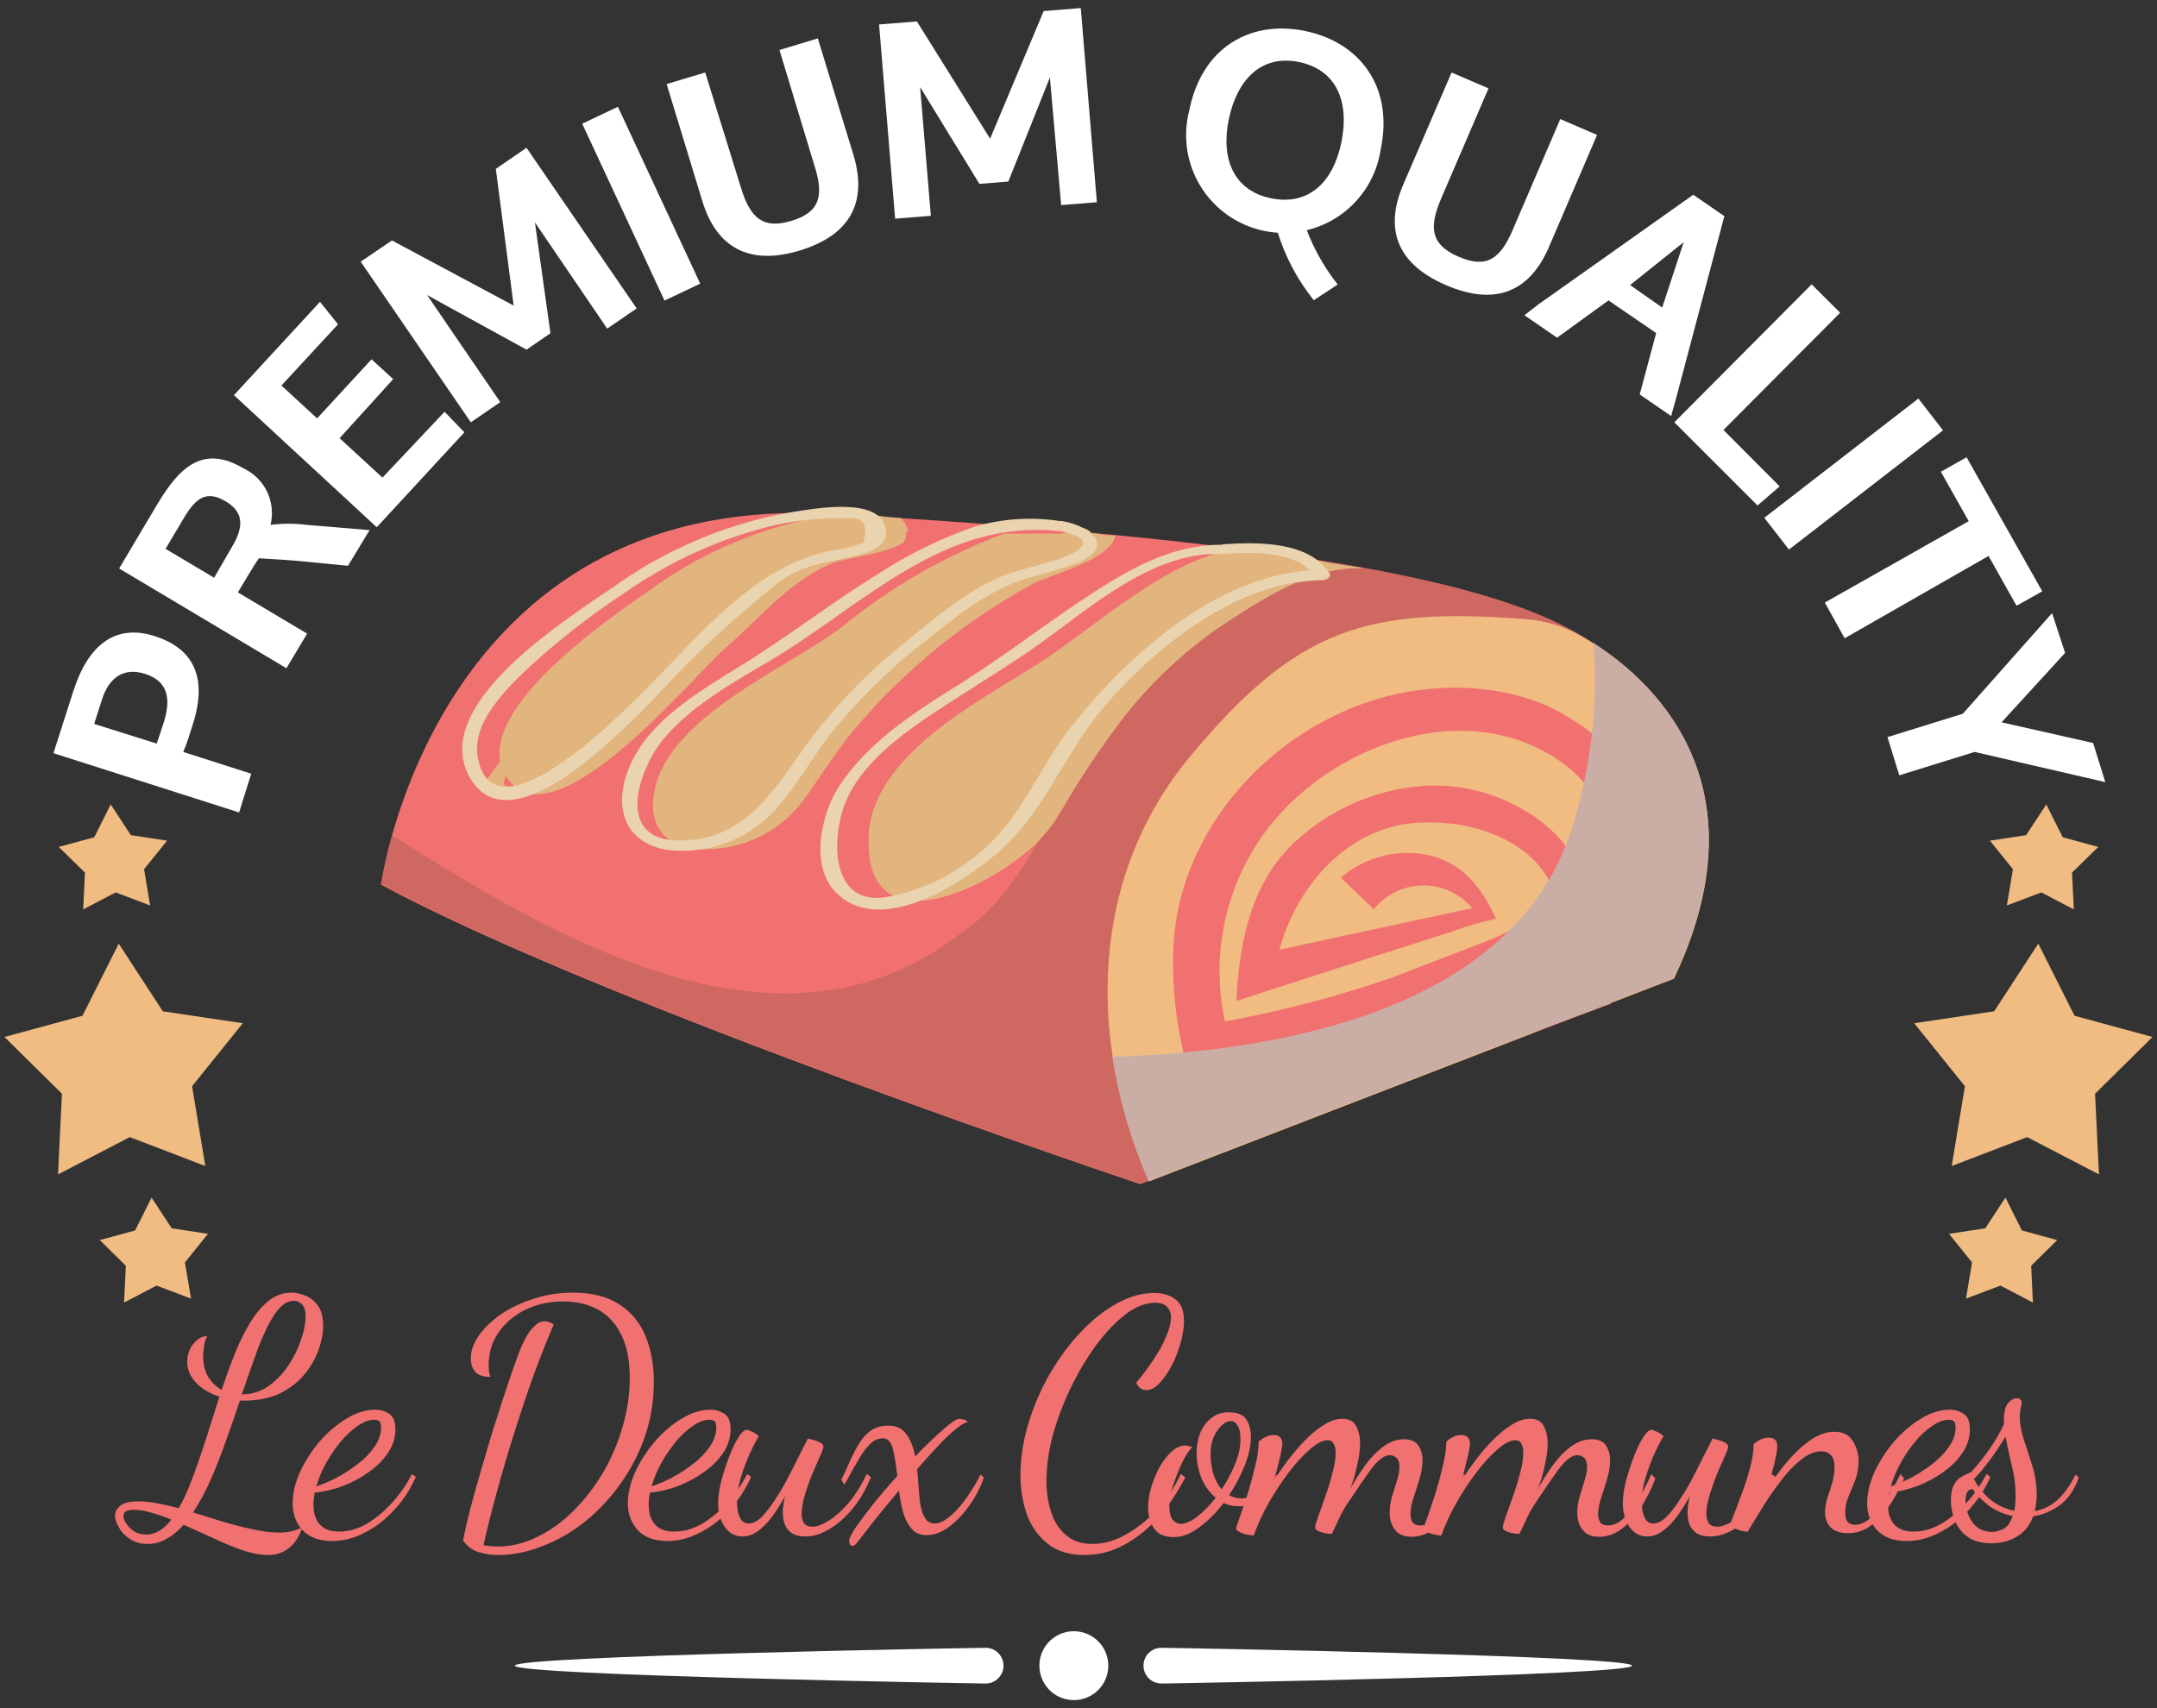 <svg width="101" height="80" viewBox="0 0 101 80" fill="none" xmlns="http://www.w3.org/2000/svg">
<rect x="0" y="0" width="101" height="80" fill="#333333" stroke="none"/>
<path d="M11.196 38.05L2.503 35.275L3.431 32.375C4.1 30.277 5.345 29.182 7.242 29.792C8.805 30.285 9.834 31.463 9.014 33.971C8.897 34.347 8.755 34.807 8.58 35.217L11.764 36.236L11.196 38.05ZM6.774 31.555C5.821 31.255 5.103 31.698 4.768 32.784L4.409 33.904L7.334 34.824C7.393 34.682 7.552 34.188 7.66 33.854C8.162 32.316 7.51 31.79 6.774 31.555Z" fill="white"/>
<path d="M12.667 24.584C13.236 24.509 13.812 24.509 14.381 24.584L17.306 24.827L16.295 26.498L13.888 26.264C13.344 26.214 12.124 26.147 12.124 26.147C11.957 26.365 11.138 27.744 11.138 27.744L14.381 29.675L13.411 31.296L5.579 26.624L7.376 23.598C8.471 21.767 9.566 20.865 11.388 21.926C11.876 22.153 12.271 22.541 12.504 23.026C12.737 23.511 12.795 24.062 12.667 24.584ZM8.63 24.225L7.752 25.704L10.026 27.058L10.862 25.612C11.464 24.609 11.38 23.941 10.527 23.456C9.675 22.971 9.182 23.305 8.63 24.225Z" fill="white"/>
<path d="M15.827 15.189L13.177 18.056L14.849 19.594L17.398 16.827L18.41 17.755L15.902 20.522L17.908 22.369L20.817 19.285L21.745 20.246L17.641 24.693L10.954 18.507L14.983 14.136L15.827 15.189Z" fill="white"/>
<path d="M25.047 10.416L25.774 15.607L24.654 16.376L19.998 13.818L23.425 18.834L22.046 19.778L16.889 12.255L18.351 11.261L24.052 14.312L23.216 7.909L24.654 6.922L29.811 14.445L28.432 15.39L25.047 10.416Z" fill="white"/>
<path d="M32.787 13.284L31.115 14.078L27.262 5.794L28.933 5L32.787 13.284Z" fill="white"/>
<path d="M38.128 7.733L36.498 2.342L38.295 1.798L39.967 7.273C40.619 9.455 39.833 11.001 37.459 11.729C35.085 12.456 33.547 11.595 32.887 9.421L31.215 3.938L33.021 3.395L34.693 8.786C35.136 10.241 35.746 10.742 37.066 10.341C38.387 9.94 38.596 9.179 38.128 7.733Z" fill="white"/>
<path d="M49.161 3.629L47.214 8.502L45.86 8.611L43.084 4.08L43.586 10.107L41.914 10.241L41.162 1.146L42.934 1.004L46.361 6.496L48.869 0.519L50.607 0.377L51.36 9.471L49.688 9.605L49.161 3.629Z" fill="white"/>
<path d="M61.089 1.447C63.664 1.965 65.269 4.063 64.65 6.997C64.559 7.612 64.344 8.202 64.018 8.731C63.692 9.26 63.261 9.717 62.753 10.075C62.244 10.432 61.669 10.682 61.06 10.81C60.452 10.938 59.824 10.941 59.215 10.818C58.605 10.695 58.028 10.45 57.516 10.097C57.005 9.744 56.57 9.29 56.24 8.764C55.909 8.237 55.689 7.649 55.593 7.035C55.497 6.421 55.527 5.794 55.681 5.192C56.266 2.225 58.532 0.929 61.089 1.447ZM60.813 2.902C59.05 2.55 57.921 3.737 57.537 5.593C57.152 7.449 57.779 8.937 59.526 9.288C61.273 9.639 62.427 8.544 62.811 6.655C63.196 4.766 62.585 3.261 60.813 2.902ZM62.636 13.325L61.516 14.06C60.735 13.087 60.15 11.971 59.794 10.775L61.014 10.282C61.369 11.385 61.918 12.415 62.636 13.325Z" fill="white"/>
<path d="M70.835 10.759L73.059 5.576L74.781 6.32L72.524 11.578C71.621 13.668 70.016 14.345 67.718 13.358C65.419 12.372 64.809 10.742 65.703 8.652L67.969 3.395L69.699 4.139L67.475 9.313C66.882 10.7 67.024 11.478 68.311 12.029C69.598 12.581 70.242 12.146 70.835 10.759Z" fill="white"/>
<path d="M77.548 15.599L75.316 14.069L72.909 15.816L71.379 14.763L72.014 14.27L79.286 9.121L80.741 10.124L78.467 18.708L78.25 19.485L76.779 18.474L77.548 15.599ZM77.832 14.403L78.835 11.344L76.327 13.35L77.832 14.403Z" fill="white"/>
<path d="M83.332 22.779L82.295 23.673L78.4 19.778L84.828 13.317L86.165 14.646L80.699 20.137L83.332 22.779Z" fill="white"/>
<path d="M83.766 25.738L82.613 24.25L89.826 18.666L90.98 20.154L83.766 25.738Z" fill="white"/>
<path d="M86.374 29.892L85.447 28.22L92.184 24.408L90.88 22.093L92.083 21.416L95.627 27.693L94.424 28.37L93.112 26.038L86.374 29.892Z" fill="white"/>
<path d="M96.697 30.577L93.722 33.829L98.01 34.798L98.578 36.629L92.46 35.216L88.932 36.311L88.38 34.522L91.908 33.427L96.087 28.713L96.697 30.577Z" fill="white"/>
<path d="M95.441 44.194L93.376 47.362L89.632 47.922L92.006 50.873L91.387 54.609L94.923 53.255L98.283 55.002L98.099 51.224L100.791 48.566L97.138 47.571L95.441 44.194Z" fill="#F0BC82"/>
<path d="M95.817 37.675L94.873 39.112L93.176 39.371L94.254 40.709L93.97 42.406L95.583 41.795L97.105 42.59L97.021 40.868L98.25 39.664L96.586 39.213L95.817 37.675Z" fill="#F0BC82"/>
<path d="M93.903 56.088L92.959 57.526L91.262 57.785L92.34 59.123L92.056 60.819L93.669 60.209L95.19 61.003L95.107 59.281L96.327 58.078L94.672 57.626L93.903 56.088Z" fill="#F0BC82"/>
<path d="M5.559 44.194L7.623 47.362L11.368 47.922L8.994 50.873L9.613 54.609L6.077 53.255L2.717 55.002L2.901 51.224L0.209 48.566L3.862 47.571L5.559 44.194Z" fill="#F0BC82"/>
<path d="M5.183 37.675L6.127 39.112L7.824 39.371L6.746 40.709L7.03 42.406L5.417 41.795L3.895 42.59L3.979 40.868L2.75 39.664L4.414 39.213L5.183 37.675Z" fill="#F0BC82"/>
<path d="M7.097 56.088L8.041 57.526L9.738 57.785L8.66 59.123L8.944 60.819L7.331 60.209L5.809 61.003L5.893 59.281L4.673 58.078L6.328 57.626L7.097 56.088Z" fill="#F0BC82"/>
<path d="M51.895 78.009C51.895 78.328 51.801 78.64 51.623 78.906C51.446 79.171 51.194 79.377 50.899 79.5C50.605 79.622 50.28 79.654 49.967 79.591C49.654 79.529 49.367 79.376 49.141 79.15C48.916 78.924 48.762 78.637 48.7 78.324C48.638 78.011 48.669 77.687 48.791 77.392C48.914 77.097 49.12 76.845 49.386 76.668C49.651 76.491 49.963 76.396 50.282 76.396C50.71 76.396 51.12 76.566 51.423 76.868C51.725 77.171 51.895 77.581 51.895 78.009Z" fill="white"/>
<path d="M76.419 78.009C76.419 78.469 54.837 78.845 54.378 78.845C54.156 78.845 53.943 78.757 53.786 78.6C53.63 78.443 53.542 78.231 53.542 78.009C53.542 77.787 53.63 77.575 53.786 77.418C53.943 77.261 54.156 77.173 54.378 77.173C54.862 77.173 76.419 77.549 76.419 78.009Z" fill="white"/>
<path d="M24.111 78.009C24.111 78.469 45.693 78.845 46.153 78.845C46.374 78.845 46.587 78.757 46.744 78.6C46.901 78.443 46.989 78.231 46.989 78.009C46.989 77.787 46.901 77.575 46.744 77.418C46.587 77.261 46.374 77.173 46.153 77.173C45.693 77.173 24.111 77.549 24.111 78.009Z" fill="white"/>
<path d="M17.838 41.429C17.838 41.429 20.343 23.015 38.904 24.07C57.465 25.124 67.29 26.756 72.198 28.844C77.107 30.933 82.896 36.345 78.336 45.807L53.389 55.457C53.389 55.457 28.206 47.036 17.838 41.429Z" fill="#F17170"/>
<g style="mix-blend-mode:multiply" opacity="0.35">
<path d="M72.232 28.844C69.311 27.622 64.664 26.534 57.458 25.641H57.398C50.38 29.146 51.086 39.669 44.773 43.873C36.439 50.119 26.057 44.008 18.362 39.119C18.148 39.867 17.977 40.627 17.851 41.395C28.2 47.003 53.382 55.424 53.382 55.424L78.35 45.774C82.916 36.345 77.128 30.906 72.232 28.844Z" fill="#905745"/>
</g>
<g style="mix-blend-mode:multiply">
<path d="M42.517 24.829C42.501 24.771 42.481 24.715 42.456 24.661C42.441 24.634 42.428 24.608 42.416 24.58C42.379 24.52 42.338 24.462 42.295 24.405L42.241 24.338C42.219 24.313 42.199 24.286 42.181 24.258C41.501 24.229 40.825 24.127 40.166 23.956C36.601 24.288 33.195 25.589 30.315 27.716C28.629 28.891 21.672 33.579 23.781 36.486C25.715 39.172 30.872 33.511 33.182 31.114L33.364 30.926L33.424 30.866L33.572 30.718L33.632 30.657L33.76 30.537L33.82 30.483L33.975 30.342C35.378 29.133 36.661 27.589 38.313 26.689C38.55 26.56 38.794 26.445 39.045 26.346C39.121 26.317 39.2 26.292 39.28 26.272H39.327L39.562 26.212C40.139 26.071 40.905 25.957 41.503 25.762C41.592 25.736 41.679 25.704 41.764 25.668H41.798L42.006 25.567H42.047C42.104 25.535 42.158 25.497 42.208 25.453H42.248C42.29 25.416 42.328 25.376 42.362 25.332V25.292C42.389 25.25 42.41 25.205 42.423 25.158C42.426 25.14 42.426 25.122 42.423 25.104C42.429 25.055 42.429 25.005 42.423 24.956C42.447 24.943 42.468 24.925 42.484 24.903C42.5 24.881 42.511 24.855 42.517 24.829Z" fill="#E2B57E"/>
</g>
<g style="mix-blend-mode:multiply">
<path d="M47.016 24.99C44.248 26.032 41.668 27.52 39.381 29.395C36.795 31.349 31.074 33.646 30.604 37.285C30.322 39.461 32.148 39.972 33.901 39.71C34.164 39.669 34.424 39.611 34.68 39.535C35.931 39.164 37.016 38.372 37.749 37.292C38.192 36.701 38.595 36.043 39.092 35.365C39.354 34.982 39.649 34.593 39.965 34.21C40.281 33.827 40.636 33.438 40.979 33.055C41.321 32.672 41.711 32.296 42.1 31.927C43.974 30.132 46.076 28.592 48.352 27.347C48.474 27.284 48.6 27.228 48.728 27.179L49.259 26.977C49.843 26.749 50.602 26.474 51.159 26.172C51.717 25.869 52.2 25.419 52.22 25.077C51.9 25.079 51.581 25.047 51.267 24.983C49.514 25.003 48.728 24.983 47.016 24.99Z" fill="#E2B57E"/>
</g>
<g style="mix-blend-mode:multiply">
<path d="M58.304 25.641C54.913 25.93 51.24 29.402 48.661 31.054C45.928 32.813 40.67 35.412 40.67 39.347C40.623 42.98 43.591 42.564 46.13 41.201L46.21 41.16C46.385 41.06 46.566 40.959 46.734 40.851L46.808 40.811C46.983 40.704 47.144 40.596 47.305 40.482L47.775 40.133L47.862 40.066L48.285 39.723L48.325 39.683C48.446 39.575 48.567 39.468 48.675 39.361L48.728 39.267C48.836 39.159 48.937 39.045 49.031 38.938L49.084 38.87C49.178 38.763 49.259 38.649 49.333 38.548L49.749 37.877C50.637 36.353 51.621 34.888 52.697 33.491C53.825 32.072 55.134 30.808 56.592 29.731C56.807 29.57 57.029 29.422 57.264 29.267C59.117 28.045 61.407 26.534 63.737 26.615V26.581C61.904 26.38 60.145 25.869 58.304 25.641Z" fill="#E2B57E"/>
</g>
<path d="M37.809 26.507C38.743 26.198 42.47 26.091 41.167 24.285C41.114 24.222 41.043 24.178 40.964 24.156C40.885 24.134 40.801 24.137 40.724 24.164C33.605 26.789 26.89 30.342 22.592 36.829C22.576 36.851 22.565 36.876 22.56 36.903C22.555 36.93 22.557 36.957 22.565 36.983C22.573 37.009 22.587 37.033 22.605 37.053C22.624 37.073 22.647 37.088 22.673 37.097C24.929 38.145 27.535 35.573 29.026 34.217C31.819 31.665 34.337 28.018 37.849 26.474C38.273 26.286 37.755 25.983 37.467 26.111C34.781 27.293 32.658 29.758 30.631 31.846C29.563 32.941 28.468 34.008 27.273 34.995C26.648 35.53 25.973 36.005 25.258 36.412C24.654 36.748 22.955 37.366 23.855 36.07C26.366 32.45 29.939 29.758 33.787 27.696C35.496 26.802 37.254 26.004 39.051 25.305C39.575 25.054 40.124 24.863 40.69 24.734C41.14 25.366 39.656 25.628 39.381 25.688C38.77 25.822 38.152 25.889 37.554 26.084C37.144 26.232 37.453 26.628 37.809 26.507Z" fill="#E2B57E"/>
<path d="M50.555 24.748C42.772 26.93 36.365 32.47 32.423 39.461C32.269 39.736 32.665 39.797 32.847 39.763C34.915 39.36 36.204 38.199 37.4 36.506C39.032 34.079 41.017 31.909 43.289 30.066C45.166 28.521 47.333 27.366 49.662 26.668C50.515 26.4 52.18 25.728 50.938 24.815C50.709 24.654 50.058 24.882 50.353 25.097C51.334 25.815 48.654 26.48 48.339 26.554C47.862 26.674 47.393 26.824 46.935 27.004C45.096 27.947 43.392 29.135 41.872 30.536C40.265 31.879 38.832 33.417 37.608 35.116C36.224 37.057 35.204 38.843 32.645 39.34L33.068 39.636C36.909 32.793 43.141 27.306 50.777 25.171C51.227 25.043 50.911 24.647 50.555 24.748Z" fill="#E2B57E"/>
<path d="M59.278 25.534C51.757 28.321 46.714 34.452 43.41 41.57C43.282 41.845 43.819 41.845 43.947 41.785C45.331 41.13 46.577 40.219 47.62 39.099C48.883 37.689 49.689 35.741 50.83 34.244C53.315 30.886 57.599 27.239 61.964 27.179C62.159 27.179 62.387 27.005 62.233 26.81C61.531 26.061 60.571 25.605 59.547 25.534C59.245 25.48 58.781 25.876 59.231 25.957C60.152 26.023 61.015 26.427 61.655 27.092C61.743 26.971 61.837 26.85 61.924 26.723C58.224 26.776 54.692 29.294 52.173 31.813C50.774 33.255 49.548 34.855 48.52 36.581C47.177 38.756 45.908 40.267 43.557 41.449L44.095 41.664C47.291 34.761 52.194 28.69 59.5 25.977C59.936 25.796 59.634 25.399 59.278 25.534Z" fill="#E2B57E"/>
<path d="M74.173 29.866C73.356 29.373 72.437 29.077 71.487 28.999C63.999 28.422 60.742 29.409 55.76 35.386C51.012 41.08 50.904 48.648 53.805 55.33L78.383 45.835C82.305 37.588 78.471 32.404 74.173 29.866Z" fill="#F0BC82"/>
<path d="M74.488 42.201C74.388 41.705 74.239 41.219 74.045 40.751C73.446 39.571 72.511 38.594 71.359 37.944C69.805 37.016 67.986 36.631 66.188 36.849C64.256 37.082 62.436 37.881 60.957 39.146C58.627 41.073 58.022 44.021 57.895 46.875L63.764 44.981L67.961 43.638C68.641 43.384 69.339 43.182 70.05 43.034C69.418 41.644 68.579 40.496 67.021 40.079C66.284 39.901 65.515 39.901 64.778 40.08C64.041 40.259 63.357 40.611 62.784 41.107L64.328 42.584C64.604 42.24 64.952 41.962 65.348 41.769C65.744 41.577 66.178 41.474 66.619 41.469C67.059 41.464 67.495 41.556 67.896 41.74C68.296 41.923 68.651 42.193 68.935 42.53L59.909 44.478C60.735 41.389 63.314 38.494 66.779 38.521C69.324 38.454 72.46 39.623 72.964 42.463C71.782 43.027 70.607 43.699 69.378 44.169L65.168 45.787C62.621 46.671 60.01 47.355 57.358 47.836C57.035 46.358 57.021 44.83 57.314 43.347C57.608 41.864 58.203 40.456 59.063 39.213C62.045 34.902 68.834 32.357 73.387 35.902C76.49 38.327 77.188 44.713 71.708 48.393L75.422 47.01C76.825 45.277 77.954 42.779 77.712 40.502C77.633 39.134 77.226 37.805 76.525 36.628C75.823 35.451 74.848 34.46 73.683 33.74C71.312 32.155 68.109 31.907 65.382 32.504C60.01 33.693 55.377 38.421 54.96 44.048C54.828 46.243 55.099 48.444 55.759 50.542L60.568 49.199C62.045 48.796 63.468 48.218 64.912 47.694C67.747 46.573 70.498 45.251 73.145 43.739C74.18 43.175 74.562 42.624 74.488 42.201Z" fill="#F17170"/>
<g style="mix-blend-mode:multiply">
<path d="M74.616 30.113C74.843 33.117 74.476 36.136 73.535 38.998C70.889 46.902 60.85 49.239 52.086 49.494C52.399 51.495 52.967 53.447 53.778 55.303L71.681 48.386L75.395 47.003L75.456 46.929L78.356 45.807C82.178 37.87 78.726 32.766 74.616 30.113Z" fill="#CAAEA6"/>
</g>
<path d="M28.67 27.521C26.467 29.052 19.94 33.108 22.062 36.52C24.076 39.73 29.449 33.881 30.751 32.585C32.53 30.64 34.464 28.843 36.533 27.212C37.762 26.326 39.099 26.326 40.482 25.91C41.033 25.748 41.583 25.419 41.476 24.781C41.221 23.176 37.923 23.861 36.923 24.009C33.945 24.555 31.126 25.758 28.67 27.528C28.32 27.77 28.952 27.971 29.187 27.81C31.35 26.276 33.79 25.177 36.372 24.573C37.135 24.422 37.906 24.321 38.682 24.271H39.649C40.401 24.177 40.663 24.553 40.428 25.406C39.971 25.595 39.49 25.717 38.998 25.768C35.58 26.44 33.156 29.287 30.819 31.692C29.69 32.86 23.029 39.837 22.357 35.365C22.089 33.592 24.238 31.738 25.372 30.711C26.581 29.66 27.855 28.687 29.187 27.797C29.536 27.561 28.905 27.36 28.67 27.521Z" fill="#EAD4AF"/>
<path d="M49.689 24.412C48.311 24.189 46.901 24.284 45.565 24.688C44.042 25.224 42.586 25.936 41.227 26.81C38.984 28.186 36.903 29.811 34.653 31.201C32.82 32.33 30.53 33.666 29.563 35.707C28.717 37.5 29.032 39.361 31.148 39.79C32.094 39.922 33.059 39.82 33.957 39.495C34.856 39.169 35.662 38.63 36.305 37.923C37.265 36.842 37.977 35.573 38.85 34.425C40.156 32.791 41.653 31.318 43.309 30.04C44.598 28.999 46.123 27.763 47.701 27.212C48.601 26.904 49.534 26.722 50.427 26.366C52.214 25.654 51.153 24.661 49.756 24.405C49.454 24.345 48.99 24.741 49.44 24.828C49.89 24.916 51.455 25.205 50.306 25.869C49.921 26.069 49.513 26.222 49.091 26.326C48.473 26.521 47.842 26.662 47.231 26.87C45.458 27.488 43.746 28.979 42.315 30.134C40.529 31.563 38.947 33.23 37.614 35.09C36.077 37.245 34.754 39.401 31.745 39.361C28.737 39.32 29.925 35.956 31.107 34.566C32.45 32.981 34.465 31.88 36.211 30.852C40.455 28.287 44.189 24.311 49.541 24.869C49.91 24.909 50.145 24.493 49.689 24.412Z" fill="#EAD4AF"/>
<path d="M57.458 25.52C55.182 25.419 53.201 26.467 51.334 27.662C49.057 29.126 46.949 30.805 44.619 32.235C42.644 33.471 40.657 34.794 39.334 36.755C38.481 38.017 37.903 40.462 39.085 41.738C41.174 43.994 45.277 41.267 46.956 39.723C48.876 37.977 49.89 35.257 51.562 33.263C54.027 30.315 57.922 27.219 61.924 27.145C62.052 27.145 62.347 27.004 62.233 26.829C61.286 25.346 58.875 25.386 57.337 25.486C56.908 25.52 56.948 25.977 57.378 25.943C58.66 25.849 60.796 25.789 61.575 27.004L61.884 26.682C57.183 26.749 52.939 30.543 50.166 34.028C48.749 35.808 47.916 38.091 46.217 39.629C44.882 40.895 43.197 41.733 41.382 42.033C38.823 42.335 38.944 39.125 39.602 37.541C40.455 35.526 42.638 34.089 44.417 32.934C46.069 31.866 47.728 30.872 49.306 29.697C51.603 27.998 54.269 25.809 57.284 25.943C57.693 25.99 57.942 25.54 57.458 25.52Z" fill="#EAD4AF"/>
<path d="M12.557 72.826C12.192 72.826 11.786 72.75 11.339 72.598C10.903 72.446 10.451 72.258 9.984 72.035C9.518 71.822 9.056 71.614 8.599 71.41C8.345 71.695 8.081 71.913 7.807 72.065C7.533 72.228 7.234 72.309 6.909 72.309C6.584 72.309 6.31 72.233 6.087 72.08C5.853 71.928 5.681 71.745 5.569 71.532C5.447 71.329 5.386 71.147 5.386 70.984C5.386 70.802 5.473 70.644 5.645 70.512C5.808 70.38 6.092 70.314 6.498 70.314C6.762 70.314 7.051 70.345 7.366 70.406C7.691 70.466 8.026 70.543 8.371 70.634C8.614 70.208 8.838 69.71 9.041 69.142C9.254 68.574 9.462 67.97 9.665 67.33C9.868 66.691 10.071 66.051 10.274 65.412C9.807 65.26 9.436 65.036 9.162 64.742C8.898 64.448 8.766 64.128 8.766 63.783C8.766 63.6 8.802 63.417 8.873 63.235C8.954 63.052 9.066 62.9 9.208 62.778C9.35 62.646 9.518 62.58 9.71 62.58C9.639 62.681 9.589 62.829 9.558 63.022C9.528 63.214 9.512 63.382 9.512 63.524C9.512 63.91 9.594 64.234 9.756 64.498C9.918 64.752 10.127 64.95 10.38 65.092C10.583 64.483 10.791 63.91 11.005 63.372C11.228 62.824 11.472 62.336 11.735 61.91C11.999 61.484 12.289 61.149 12.603 60.905C12.918 60.662 13.268 60.54 13.654 60.54C13.857 60.54 14.07 60.586 14.293 60.677C14.527 60.768 14.725 60.925 14.887 61.149C15.049 61.372 15.13 61.687 15.13 62.093C15.13 62.438 15.059 62.813 14.917 63.219C14.775 63.615 14.557 63.996 14.263 64.361C13.968 64.716 13.593 65.011 13.136 65.244C12.679 65.468 12.141 65.584 11.522 65.594C11.512 65.594 11.487 65.594 11.446 65.594C11.416 65.594 11.345 65.594 11.233 65.594C11.03 66.214 10.812 66.843 10.578 67.482C10.355 68.122 10.116 68.731 9.863 69.309C9.609 69.878 9.335 70.385 9.041 70.832C9.507 70.974 9.979 71.121 10.457 71.273C10.934 71.416 11.395 71.532 11.842 71.624C12.289 71.725 12.7 71.776 13.075 71.776C13.288 71.776 13.481 71.756 13.654 71.715C13.826 71.674 13.994 71.614 14.156 71.532C13.994 71.999 13.775 72.329 13.502 72.522C13.238 72.725 12.923 72.826 12.557 72.826ZM6.848 71.867C7.071 71.867 7.279 71.806 7.472 71.684C7.675 71.563 7.858 71.39 8.02 71.167C7.706 71.035 7.396 70.928 7.092 70.847C6.797 70.756 6.528 70.71 6.285 70.71C6.092 70.71 5.96 70.736 5.889 70.786C5.818 70.837 5.782 70.908 5.782 70.999C5.782 71.172 5.884 71.36 6.087 71.563C6.28 71.766 6.533 71.867 6.848 71.867ZM11.324 65.305C11.781 65.305 12.192 65.178 12.557 64.925C12.933 64.661 13.248 64.336 13.502 63.95C13.765 63.554 13.963 63.153 14.095 62.747C14.237 62.341 14.308 61.986 14.308 61.682C14.308 61.387 14.253 61.189 14.141 61.088C14.029 60.976 13.902 60.92 13.76 60.92C13.446 60.92 13.151 61.123 12.877 61.529C12.603 61.935 12.339 62.473 12.085 63.143C11.842 63.803 11.588 64.524 11.324 65.305Z" fill="#F17170"/>
<path d="M15.56 72.172C14.941 72.172 14.474 71.999 14.159 71.654C13.855 71.319 13.703 70.903 13.703 70.406C13.703 69.949 13.814 69.467 14.038 68.959C14.271 68.452 14.576 67.975 14.951 67.528C15.337 67.082 15.758 66.721 16.215 66.447C16.672 66.163 17.123 66.021 17.57 66.021C17.803 66.021 18.017 66.082 18.209 66.204C18.412 66.325 18.514 66.574 18.514 66.95C18.514 67.335 18.397 67.701 18.164 68.046C17.94 68.381 17.641 68.68 17.265 68.944C16.9 69.208 16.494 69.426 16.047 69.599C15.611 69.761 15.175 69.863 14.738 69.903C14.718 70.005 14.703 70.101 14.692 70.192C14.682 70.284 14.677 70.37 14.677 70.451C14.677 70.604 14.692 70.756 14.723 70.908C14.763 71.06 14.829 71.202 14.921 71.334C15.012 71.456 15.134 71.553 15.286 71.624C15.448 71.695 15.646 71.73 15.88 71.73C16.316 71.73 16.748 71.608 17.174 71.365C17.6 71.111 17.996 70.781 18.362 70.375C18.727 69.969 19.037 69.523 19.29 69.035L19.473 69.172C19.199 69.781 18.849 70.309 18.422 70.756C18.006 71.202 17.55 71.547 17.052 71.791C16.565 72.045 16.068 72.172 15.56 72.172ZM14.814 69.614C15.088 69.523 15.398 69.391 15.743 69.218C16.088 69.035 16.418 68.822 16.733 68.579C17.057 68.335 17.321 68.066 17.524 67.772C17.737 67.477 17.844 67.168 17.844 66.843C17.844 66.731 17.824 66.645 17.783 66.584C17.742 66.523 17.656 66.493 17.524 66.493C17.281 66.493 17.022 66.589 16.748 66.782C16.474 66.965 16.21 67.208 15.956 67.513C15.702 67.817 15.474 68.152 15.271 68.518C15.068 68.883 14.916 69.249 14.814 69.614Z" fill="#F17170"/>
<path d="M23.308 72.826C22.993 72.826 22.694 72.781 22.41 72.689C22.125 72.608 21.882 72.425 21.679 72.141C21.78 71.654 21.902 71.131 22.044 70.573C22.197 70.005 22.359 69.426 22.532 68.838C22.704 68.239 22.877 67.655 23.049 67.087C23.232 66.508 23.404 65.97 23.567 65.473C23.729 64.975 23.876 64.539 24.008 64.163C24.14 63.788 24.242 63.504 24.313 63.311C24.343 63.23 24.394 63.113 24.465 62.961C24.536 62.798 24.622 62.636 24.724 62.473C24.825 62.311 24.942 62.174 25.074 62.062C25.206 61.941 25.348 61.88 25.5 61.88C25.642 61.88 25.785 61.93 25.927 62.032C25.612 62.763 25.292 63.57 24.968 64.453C24.653 65.336 24.348 66.249 24.054 67.193C23.76 68.127 23.491 69.04 23.247 69.934C23.003 70.827 22.8 71.639 22.638 72.37C22.78 72.39 22.897 72.405 22.988 72.415C23.09 72.425 23.191 72.431 23.293 72.431C23.942 72.431 24.567 72.278 25.166 71.974C25.774 71.68 26.338 71.273 26.855 70.756C27.383 70.228 27.845 69.629 28.241 68.959C28.637 68.279 28.941 67.564 29.154 66.812C29.378 66.051 29.489 65.295 29.489 64.544C29.489 63.722 29.357 63.047 29.093 62.519C28.83 61.981 28.464 61.585 27.997 61.331C27.53 61.078 26.987 60.951 26.368 60.951C25.709 60.951 25.115 61.083 24.587 61.347C24.059 61.611 23.643 61.966 23.338 62.413C23.034 62.859 22.882 63.361 22.882 63.92C22.882 64.042 22.887 64.148 22.897 64.24C22.917 64.331 22.938 64.412 22.958 64.483C22.623 64.483 22.384 64.402 22.242 64.24C22.11 64.067 22.044 63.864 22.044 63.63C22.044 63.275 22.166 62.92 22.41 62.565C22.663 62.199 23.009 61.864 23.445 61.56C23.892 61.255 24.404 61.012 24.983 60.829C25.561 60.636 26.175 60.54 26.825 60.54C27.738 60.54 28.469 60.728 29.017 61.103C29.576 61.468 29.982 61.966 30.235 62.595C30.489 63.224 30.616 63.93 30.616 64.712C30.616 65.594 30.479 66.442 30.205 67.254C29.931 68.056 29.55 68.797 29.063 69.477C28.586 70.147 28.038 70.736 27.419 71.243C26.8 71.74 26.135 72.126 25.424 72.4C24.724 72.684 24.018 72.826 23.308 72.826Z" fill="#F17170"/>
<path d="M31.256 72.172C30.637 72.172 30.17 71.999 29.855 71.654C29.551 71.319 29.399 70.903 29.399 70.406C29.399 69.949 29.51 69.467 29.734 68.959C29.967 68.452 30.271 67.975 30.647 67.528C31.033 67.082 31.454 66.721 31.911 66.447C32.367 66.163 32.819 66.021 33.266 66.021C33.499 66.021 33.712 66.082 33.905 66.204C34.108 66.325 34.21 66.574 34.21 66.95C34.21 67.335 34.093 67.701 33.86 68.046C33.636 68.381 33.337 68.68 32.961 68.944C32.596 69.208 32.19 69.426 31.743 69.599C31.307 69.761 30.87 69.863 30.434 69.903C30.414 70.005 30.398 70.101 30.388 70.192C30.378 70.284 30.373 70.37 30.373 70.451C30.373 70.604 30.388 70.756 30.419 70.908C30.459 71.06 30.525 71.202 30.617 71.334C30.708 71.456 30.83 71.553 30.982 71.624C31.144 71.695 31.342 71.73 31.576 71.73C32.012 71.73 32.444 71.608 32.87 71.365C33.296 71.111 33.692 70.781 34.057 70.375C34.423 69.969 34.733 69.523 34.986 69.035L35.169 69.172C34.895 69.781 34.545 70.309 34.118 70.756C33.702 71.202 33.245 71.547 32.748 71.791C32.261 72.045 31.764 72.172 31.256 72.172ZM30.51 69.614C30.784 69.523 31.094 69.391 31.439 69.218C31.784 69.035 32.114 68.822 32.428 68.579C32.753 68.335 33.017 68.066 33.22 67.772C33.433 67.477 33.54 67.168 33.54 66.843C33.54 66.731 33.52 66.645 33.479 66.584C33.438 66.523 33.352 66.493 33.22 66.493C32.977 66.493 32.718 66.589 32.444 66.782C32.17 66.965 31.906 67.208 31.652 67.513C31.398 67.817 31.17 68.152 30.967 68.518C30.764 68.883 30.612 69.249 30.51 69.614Z" fill="#F17170"/>
<path d="M34.766 71.959C34.421 71.959 34.142 71.806 33.929 71.502C33.726 71.187 33.625 70.827 33.625 70.421C33.625 70.126 33.67 69.787 33.762 69.401C33.863 69.015 33.985 68.635 34.127 68.259C34.269 67.883 34.416 67.574 34.569 67.33C34.721 67.087 34.853 66.965 34.964 66.965C35.015 66.965 35.101 66.995 35.223 67.056C35.345 67.107 35.447 67.178 35.528 67.269C35.416 67.442 35.279 67.706 35.117 68.061C34.954 68.416 34.812 68.797 34.69 69.203C34.569 69.609 34.508 69.984 34.508 70.329C34.508 70.411 34.518 70.538 34.538 70.71C34.558 70.873 34.609 71.02 34.69 71.152C34.772 71.284 34.893 71.35 35.056 71.35C35.249 71.35 35.447 71.253 35.65 71.06C35.852 70.857 36.056 70.599 36.258 70.284C36.472 69.969 36.675 69.629 36.867 69.264C37.06 68.898 37.238 68.548 37.4 68.213C37.573 67.878 37.715 67.599 37.827 67.376C37.888 67.386 37.974 67.406 38.086 67.437C38.207 67.467 38.314 67.508 38.405 67.559C38.507 67.609 38.557 67.68 38.557 67.772C38.557 67.812 38.507 67.949 38.405 68.183C38.304 68.406 38.182 68.685 38.04 69.02C37.908 69.345 37.791 69.675 37.69 70.01C37.588 70.345 37.537 70.639 37.537 70.893C37.537 71.076 37.573 71.223 37.644 71.334C37.725 71.446 37.857 71.502 38.04 71.502C38.253 71.502 38.512 71.405 38.816 71.213C39.121 71.02 39.43 70.741 39.745 70.375C40.06 70 40.339 69.553 40.582 69.035L40.78 69.172C40.567 69.721 40.288 70.208 39.943 70.634C39.598 71.05 39.233 71.375 38.847 71.608C38.461 71.842 38.086 71.959 37.72 71.959C37.456 71.959 37.243 71.908 37.081 71.806C36.928 71.705 36.817 71.568 36.746 71.395C36.685 71.223 36.654 71.035 36.654 70.832C36.654 70.71 36.664 70.588 36.685 70.466C36.705 70.335 36.73 70.203 36.761 70.071C36.578 70.406 36.38 70.72 36.167 71.015C35.954 71.299 35.731 71.527 35.497 71.7C35.264 71.872 35.02 71.959 34.766 71.959Z" fill="#F17170"/>
<path d="M39.913 72.4C39.872 72.4 39.837 72.38 39.806 72.339C39.776 72.299 39.761 72.243 39.761 72.172C39.761 72.05 39.867 71.832 40.081 71.517C40.294 71.213 40.568 70.847 40.903 70.421C41.248 69.995 41.618 69.563 42.014 69.127C41.963 68.65 41.897 68.239 41.816 67.894C41.735 67.538 41.578 67.361 41.344 67.361C41.1 67.361 40.882 67.467 40.69 67.68C40.497 67.883 40.309 68.152 40.126 68.487C39.943 68.812 39.745 69.162 39.532 69.538L39.395 69.294C39.537 69.02 39.669 68.736 39.791 68.442C39.923 68.147 40.065 67.873 40.218 67.62C40.37 67.366 40.552 67.163 40.766 67.01C40.989 66.848 41.263 66.767 41.588 66.767C41.984 66.767 42.273 66.909 42.456 67.193C42.648 67.467 42.78 67.807 42.851 68.213C43.328 67.716 43.76 67.3 44.146 66.965C44.531 66.62 44.79 66.447 44.922 66.447C44.973 66.447 45.049 66.462 45.15 66.493C45.252 66.523 45.303 66.564 45.303 66.615C45.191 66.615 45.013 66.716 44.77 66.919C44.526 67.112 44.247 67.376 43.932 67.711C43.618 68.046 43.288 68.411 42.943 68.807C42.973 69.112 42.999 69.416 43.019 69.721C43.039 70.025 43.07 70.299 43.11 70.543C43.161 70.786 43.237 70.984 43.339 71.136C43.44 71.278 43.582 71.35 43.765 71.35C43.948 71.35 44.141 71.273 44.343 71.121C44.557 70.969 44.76 70.776 44.953 70.543C45.156 70.299 45.338 70.045 45.501 69.781C45.673 69.517 45.81 69.274 45.912 69.051L46.064 69.203C45.922 69.639 45.704 70.066 45.409 70.482C45.125 70.888 44.805 71.228 44.45 71.502C44.095 71.766 43.74 71.898 43.384 71.898C43.09 71.898 42.856 71.796 42.684 71.593C42.511 71.4 42.38 71.147 42.288 70.832C42.207 70.507 42.141 70.167 42.09 69.812C41.664 70.319 41.268 70.802 40.903 71.258C40.547 71.715 40.278 72.06 40.096 72.293C40.035 72.365 39.974 72.4 39.913 72.4Z" fill="#F17170"/>
<path d="M50.781 72.826C50.061 72.826 49.477 72.644 49.031 72.278C48.594 71.923 48.274 71.461 48.071 70.893C47.878 70.324 47.782 69.731 47.782 69.112C47.782 68.31 47.904 67.503 48.147 66.691C48.391 65.879 48.721 65.107 49.137 64.376C49.563 63.636 50.045 62.981 50.583 62.413C51.121 61.834 51.685 61.382 52.273 61.057C52.872 60.722 53.461 60.555 54.039 60.555C54.456 60.555 54.791 60.657 55.044 60.859C55.308 61.052 55.44 61.387 55.44 61.864C55.44 62.159 55.389 62.494 55.288 62.869C55.187 63.235 55.049 63.59 54.877 63.935C54.704 64.27 54.511 64.549 54.298 64.772C54.095 64.996 53.887 65.107 53.674 65.107C53.593 65.107 53.507 65.082 53.415 65.031C53.334 64.98 53.263 64.889 53.202 64.757C53.354 64.585 53.522 64.371 53.705 64.118C53.897 63.854 54.08 63.58 54.253 63.295C54.425 63.001 54.562 62.717 54.664 62.443C54.775 62.159 54.831 61.91 54.831 61.697C54.831 61.494 54.77 61.331 54.648 61.21C54.537 61.078 54.349 61.012 54.085 61.012C53.649 61.012 53.192 61.189 52.715 61.545C52.248 61.9 51.791 62.377 51.345 62.976C50.908 63.565 50.512 64.224 50.157 64.955C49.802 65.686 49.518 66.432 49.304 67.193C49.102 67.954 49 68.68 49 69.37C49 69.868 49.071 70.345 49.213 70.802C49.355 71.248 49.584 71.608 49.898 71.882C50.223 72.167 50.639 72.309 51.147 72.309C51.685 72.309 52.218 72.156 52.745 71.852C53.283 71.547 53.776 71.147 54.222 70.649C54.669 70.152 55.024 69.614 55.288 69.035L55.501 69.188C55.166 69.847 54.76 70.456 54.283 71.015C53.806 71.563 53.273 71.999 52.684 72.324C52.096 72.659 51.461 72.826 50.781 72.826Z" fill="#F17170"/>
<path d="M54.964 71.989C54.527 71.989 54.218 71.852 54.035 71.578C53.852 71.314 53.761 70.989 53.761 70.604C53.761 70.289 53.812 69.964 53.913 69.629C54.015 69.294 54.147 68.98 54.309 68.685C54.481 68.391 54.669 68.152 54.872 67.97C55.085 67.787 55.299 67.696 55.512 67.696C55.562 67.696 55.613 67.706 55.664 67.726C55.725 67.736 55.781 67.751 55.831 67.772C55.74 67.853 55.628 68.005 55.496 68.228C55.375 68.442 55.258 68.69 55.146 68.975C55.035 69.249 54.938 69.523 54.857 69.797C54.786 70.071 54.751 70.304 54.751 70.497C54.751 70.802 54.801 71.025 54.903 71.167C55.004 71.299 55.136 71.365 55.299 71.365C55.512 71.365 55.766 71.253 56.06 71.03C56.354 70.796 56.643 70.502 56.928 70.147C56.643 69.913 56.42 69.609 56.258 69.233C56.105 68.848 56.029 68.457 56.029 68.061C56.029 67.726 56.085 67.411 56.197 67.117C56.319 66.823 56.491 66.589 56.715 66.417C56.938 66.234 57.207 66.143 57.521 66.143C57.938 66.143 58.217 66.254 58.359 66.478C58.501 66.701 58.572 66.98 58.572 67.315C58.572 67.711 58.475 68.152 58.283 68.639C58.09 69.117 57.846 69.578 57.552 70.025C57.735 70.126 57.927 70.177 58.13 70.177C58.293 70.177 58.475 70.147 58.678 70.086C58.882 70.015 59.079 69.898 59.272 69.736C59.475 69.573 59.638 69.355 59.76 69.081L59.942 69.233C59.739 69.71 59.45 70.05 59.074 70.253C58.709 70.446 58.359 70.543 58.024 70.543C57.892 70.543 57.765 70.532 57.643 70.512C57.521 70.482 57.405 70.441 57.293 70.39C56.948 70.847 56.567 71.228 56.151 71.532C55.745 71.837 55.349 71.989 54.964 71.989ZM57.202 69.751C57.455 69.375 57.663 68.985 57.826 68.579C57.998 68.162 58.085 67.772 58.085 67.406C58.085 67.112 58.039 66.899 57.948 66.767C57.867 66.625 57.76 66.554 57.628 66.554C57.425 66.554 57.217 66.701 57.004 66.995C56.791 67.29 56.684 67.66 56.684 68.107C56.684 68.401 56.725 68.7 56.806 69.005C56.897 69.299 57.029 69.548 57.202 69.751Z" fill="#F17170"/>
<path d="M66.09 71.974C65.735 71.974 65.476 71.862 65.314 71.639C65.151 71.426 65.07 71.167 65.07 70.862C65.07 70.609 65.105 70.355 65.176 70.101C65.258 69.847 65.334 69.599 65.405 69.355C65.486 69.112 65.527 68.893 65.527 68.7C65.527 68.497 65.481 68.355 65.39 68.274C65.298 68.193 65.197 68.152 65.085 68.152C64.831 68.152 64.552 68.35 64.248 68.746C63.953 69.142 63.568 69.7 63.091 70.421C62.928 70.665 62.791 70.913 62.679 71.167C62.568 71.41 62.461 71.634 62.36 71.837C62.279 71.837 62.177 71.827 62.055 71.806C61.934 71.786 61.822 71.751 61.72 71.7C61.629 71.659 61.583 71.603 61.583 71.532C61.583 71.461 61.629 71.294 61.72 71.03C61.822 70.756 61.934 70.441 62.055 70.086C62.187 69.721 62.299 69.355 62.39 68.99C62.492 68.614 62.542 68.294 62.542 68.031C62.542 67.858 62.512 67.721 62.451 67.62C62.4 67.508 62.304 67.452 62.162 67.452C61.939 67.452 61.67 67.589 61.355 67.863C61.04 68.127 60.715 68.477 60.38 68.914C60.046 69.35 59.726 69.832 59.421 70.36C59.127 70.878 58.889 71.395 58.706 71.913C58.614 71.913 58.503 71.898 58.371 71.867C58.239 71.837 58.127 71.796 58.036 71.745C57.934 71.695 57.884 71.644 57.884 71.593C57.884 71.532 57.939 71.355 58.051 71.06C58.153 70.756 58.274 70.395 58.416 69.979C58.548 69.553 58.665 69.122 58.767 68.685C58.878 68.249 58.934 67.863 58.934 67.528C58.995 67.457 59.092 67.386 59.223 67.315C59.355 67.244 59.492 67.208 59.635 67.208C59.777 67.208 59.878 67.244 59.939 67.315C60.01 67.386 60.046 67.482 60.046 67.604C60.046 67.736 60.005 67.965 59.924 68.289C59.853 68.604 59.761 68.954 59.65 69.34C59.853 69.015 60.081 68.685 60.335 68.35C60.599 68.005 60.873 67.691 61.157 67.406C61.441 67.122 61.725 66.894 62.01 66.721C62.304 66.538 62.588 66.447 62.862 66.447C63.177 66.447 63.39 66.564 63.502 66.797C63.623 67.021 63.684 67.29 63.684 67.604C63.684 67.858 63.654 68.127 63.593 68.411C63.542 68.685 63.481 68.944 63.41 69.188C63.339 69.421 63.273 69.609 63.212 69.751C63.425 69.365 63.659 68.995 63.913 68.639C64.177 68.274 64.461 67.98 64.765 67.757C65.07 67.523 65.395 67.406 65.74 67.406C66.065 67.406 66.288 67.503 66.41 67.696C66.542 67.888 66.608 68.117 66.608 68.381C66.608 68.645 66.562 68.934 66.471 69.249C66.379 69.563 66.283 69.868 66.181 70.162C66.09 70.456 66.044 70.71 66.044 70.923C66.044 71.055 66.075 71.177 66.136 71.289C66.207 71.39 66.329 71.441 66.501 71.441C66.785 71.441 67.049 71.314 67.293 71.06C67.546 70.796 67.78 70.482 67.993 70.116C68.206 69.741 68.389 69.38 68.541 69.035L68.724 69.249C68.561 69.675 68.353 70.101 68.1 70.527C67.846 70.944 67.546 71.289 67.201 71.563C66.866 71.837 66.496 71.974 66.09 71.974Z" fill="#F17170"/>
<path d="M74.875 71.974C74.52 71.974 74.261 71.862 74.099 71.639C73.936 71.426 73.855 71.167 73.855 70.862C73.855 70.609 73.891 70.355 73.962 70.101C74.043 69.847 74.119 69.599 74.19 69.355C74.272 69.112 74.312 68.893 74.312 68.7C74.312 68.497 74.266 68.355 74.175 68.274C74.084 68.193 73.982 68.152 73.871 68.152C73.617 68.152 73.338 68.35 73.033 68.746C72.739 69.142 72.353 69.7 71.876 70.421C71.714 70.665 71.577 70.913 71.465 71.167C71.353 71.41 71.247 71.634 71.145 71.837C71.064 71.837 70.963 71.827 70.841 71.806C70.719 71.786 70.607 71.751 70.506 71.7C70.415 71.659 70.369 71.603 70.369 71.532C70.369 71.461 70.415 71.294 70.506 71.03C70.607 70.756 70.719 70.441 70.841 70.086C70.973 69.721 71.084 69.355 71.176 68.99C71.277 68.614 71.328 68.294 71.328 68.031C71.328 67.858 71.297 67.721 71.237 67.62C71.186 67.508 71.089 67.452 70.947 67.452C70.724 67.452 70.455 67.589 70.14 67.863C69.826 68.127 69.501 68.477 69.166 68.914C68.831 69.35 68.511 69.832 68.207 70.36C67.912 70.878 67.674 71.395 67.491 71.913C67.4 71.913 67.288 71.898 67.156 71.867C67.024 71.837 66.913 71.796 66.821 71.745C66.72 71.695 66.669 71.644 66.669 71.593C66.669 71.532 66.725 71.355 66.837 71.06C66.938 70.756 67.06 70.395 67.202 69.979C67.334 69.553 67.451 69.122 67.552 68.685C67.664 68.249 67.72 67.863 67.72 67.528C67.781 67.457 67.877 67.386 68.009 67.315C68.141 67.244 68.278 67.208 68.42 67.208C68.562 67.208 68.664 67.244 68.725 67.315C68.796 67.386 68.831 67.482 68.831 67.604C68.831 67.736 68.79 67.965 68.709 68.289C68.638 68.604 68.547 68.954 68.435 69.34C68.638 69.015 68.867 68.685 69.12 68.35C69.384 68.005 69.658 67.691 69.942 67.406C70.227 67.122 70.511 66.894 70.795 66.721C71.089 66.538 71.374 66.447 71.648 66.447C71.962 66.447 72.175 66.564 72.287 66.797C72.409 67.021 72.47 67.29 72.47 67.604C72.47 67.858 72.439 68.127 72.379 68.411C72.328 68.685 72.267 68.944 72.196 69.188C72.125 69.421 72.059 69.609 71.998 69.751C72.211 69.365 72.445 68.995 72.698 68.639C72.962 68.274 73.246 67.98 73.551 67.757C73.855 67.523 74.18 67.406 74.525 67.406C74.85 67.406 75.073 67.503 75.195 67.696C75.327 67.888 75.393 68.117 75.393 68.381C75.393 68.645 75.347 68.934 75.256 69.249C75.165 69.563 75.068 69.868 74.967 70.162C74.875 70.456 74.83 70.71 74.83 70.923C74.83 71.055 74.86 71.177 74.921 71.289C74.992 71.39 75.114 71.441 75.287 71.441C75.571 71.441 75.835 71.314 76.078 71.06C76.332 70.796 76.565 70.482 76.778 70.116C76.992 69.741 77.174 69.38 77.327 69.035L77.509 69.249C77.347 69.675 77.139 70.101 76.885 70.527C76.631 70.944 76.332 71.289 75.987 71.563C75.652 71.837 75.281 71.974 74.875 71.974Z" fill="#F17170"/>
<path d="M77.129 71.959C76.784 71.959 76.505 71.806 76.292 71.502C76.089 71.187 75.987 70.827 75.987 70.421C75.987 70.126 76.033 69.787 76.124 69.401C76.226 69.015 76.348 68.635 76.49 68.259C76.632 67.883 76.779 67.574 76.931 67.33C77.084 67.087 77.216 66.965 77.327 66.965C77.378 66.965 77.464 66.995 77.586 67.056C77.708 67.107 77.809 67.178 77.891 67.269C77.779 67.442 77.642 67.706 77.48 68.061C77.317 68.416 77.175 68.797 77.053 69.203C76.931 69.609 76.871 69.984 76.871 70.329C76.871 70.411 76.881 70.538 76.901 70.71C76.921 70.873 76.972 71.02 77.053 71.152C77.134 71.284 77.256 71.35 77.419 71.35C77.612 71.35 77.809 71.253 78.012 71.06C78.215 70.857 78.418 70.599 78.621 70.284C78.835 69.969 79.037 69.629 79.23 69.264C79.423 68.898 79.601 68.548 79.763 68.213C79.936 67.878 80.078 67.599 80.19 67.376C80.251 67.386 80.337 67.406 80.448 67.437C80.57 67.467 80.677 67.508 80.768 67.559C80.87 67.609 80.92 67.68 80.92 67.772C80.92 67.812 80.87 67.949 80.768 68.183C80.667 68.406 80.545 68.685 80.403 69.02C80.271 69.345 80.154 69.675 80.052 70.01C79.951 70.345 79.9 70.639 79.9 70.893C79.9 71.076 79.936 71.223 80.007 71.334C80.088 71.446 80.22 71.502 80.403 71.502C80.616 71.502 80.875 71.405 81.179 71.213C81.484 71.02 81.793 70.741 82.108 70.375C82.423 70 82.702 69.553 82.945 69.035L83.143 69.172C82.93 69.721 82.651 70.208 82.306 70.634C81.961 71.05 81.595 71.375 81.21 71.608C80.824 71.842 80.448 71.959 80.083 71.959C79.819 71.959 79.606 71.908 79.444 71.806C79.291 71.705 79.18 71.568 79.109 71.395C79.048 71.223 79.017 71.035 79.017 70.832C79.017 70.71 79.027 70.588 79.048 70.466C79.068 70.335 79.093 70.203 79.124 70.071C78.941 70.406 78.743 70.72 78.53 71.015C78.317 71.299 78.094 71.527 77.86 71.7C77.627 71.872 77.383 71.959 77.129 71.959Z" fill="#F17170"/>
<path d="M86.524 71.806C86.168 71.806 85.9 71.715 85.717 71.532C85.544 71.35 85.458 71.116 85.458 70.832C85.458 70.619 85.493 70.395 85.564 70.162C85.646 69.929 85.722 69.69 85.793 69.447C85.864 69.193 85.899 68.949 85.899 68.716C85.899 68.431 85.839 68.239 85.717 68.137C85.605 68.025 85.463 67.97 85.29 67.97C84.976 67.97 84.656 68.102 84.331 68.365C84.007 68.619 83.692 68.949 83.387 69.355C83.083 69.751 82.799 70.162 82.535 70.588C82.271 71.015 82.037 71.395 81.834 71.73C81.672 71.73 81.52 71.7 81.378 71.639C81.225 71.588 81.109 71.507 81.027 71.395C81.027 71.344 81.083 71.187 81.195 70.923C81.296 70.659 81.418 70.335 81.56 69.949C81.702 69.563 81.829 69.167 81.941 68.761C82.053 68.355 82.108 67.985 82.108 67.65C82.169 67.579 82.266 67.508 82.398 67.437C82.53 67.366 82.667 67.33 82.809 67.33C83.083 67.33 83.22 67.462 83.22 67.726C83.22 67.888 83.174 68.162 83.083 68.548C82.992 68.924 82.875 69.32 82.733 69.736C83.007 69.32 83.311 68.909 83.646 68.502C83.991 68.086 84.357 67.741 84.742 67.467C85.128 67.193 85.514 67.056 85.899 67.056C86.295 67.056 86.579 67.198 86.752 67.482C86.935 67.767 87.026 68.081 87.026 68.426C87.026 68.741 86.975 69.035 86.874 69.309C86.772 69.573 86.666 69.832 86.554 70.086C86.453 70.329 86.402 70.578 86.402 70.832C86.402 71.045 86.442 71.197 86.524 71.289C86.615 71.37 86.727 71.41 86.859 71.41C87.112 71.41 87.366 71.294 87.62 71.06C87.874 70.817 88.117 70.512 88.351 70.147C88.594 69.781 88.807 69.411 88.99 69.035L89.158 69.233C88.945 69.731 88.706 70.172 88.442 70.558C88.178 70.944 87.889 71.248 87.574 71.471C87.26 71.695 86.909 71.806 86.524 71.806Z" fill="#F17170"/>
<path d="M89.285 72.172C88.666 72.172 88.199 71.999 87.884 71.654C87.58 71.319 87.428 70.903 87.428 70.406C87.428 69.949 87.539 69.467 87.763 68.959C87.996 68.452 88.301 67.975 88.676 67.528C89.062 67.082 89.483 66.721 89.94 66.447C90.397 66.163 90.848 66.021 91.295 66.021C91.528 66.021 91.741 66.082 91.934 66.204C92.137 66.325 92.239 66.574 92.239 66.95C92.239 67.335 92.122 67.701 91.889 68.046C91.665 68.381 91.366 68.68 90.99 68.944C90.625 69.208 90.219 69.426 89.772 69.599C89.336 69.761 88.899 69.863 88.463 69.903C88.443 70.005 88.427 70.101 88.417 70.192C88.407 70.284 88.402 70.37 88.402 70.451C88.402 70.604 88.417 70.756 88.448 70.908C88.488 71.06 88.554 71.202 88.646 71.334C88.737 71.456 88.859 71.553 89.011 71.624C89.174 71.695 89.371 71.73 89.605 71.73C90.041 71.73 90.473 71.608 90.899 71.365C91.325 71.111 91.721 70.781 92.087 70.375C92.452 69.969 92.761 69.523 93.015 69.035L93.198 69.172C92.924 69.781 92.574 70.309 92.147 70.756C91.731 71.202 91.275 71.547 90.777 71.791C90.29 72.045 89.793 72.172 89.285 72.172ZM88.539 69.614C88.813 69.523 89.123 69.391 89.468 69.218C89.813 69.035 90.143 68.822 90.457 68.579C90.782 68.335 91.046 68.066 91.249 67.772C91.462 67.477 91.569 67.168 91.569 66.843C91.569 66.731 91.549 66.645 91.508 66.584C91.467 66.523 91.381 66.493 91.249 66.493C91.006 66.493 90.747 66.589 90.473 66.782C90.199 66.965 89.935 67.208 89.681 67.513C89.427 67.817 89.199 68.152 88.996 68.518C88.793 68.883 88.641 69.249 88.539 69.614Z" fill="#F17170"/>
<path d="M93.252 72.278C92.775 72.278 92.395 72.172 92.11 71.959C91.836 71.756 91.644 71.502 91.532 71.197C91.41 70.893 91.349 70.588 91.349 70.284C91.349 69.979 91.39 69.746 91.471 69.584C91.552 69.421 91.648 69.299 91.76 69.218C91.882 69.137 91.994 69.076 92.095 69.035C92.207 68.995 92.283 68.954 92.323 68.914C92.628 68.579 92.907 68.228 93.161 67.863C93.415 67.498 93.638 67.112 93.831 66.706V66.523C93.831 66.148 93.892 65.884 94.013 65.731C94.145 65.569 94.282 65.488 94.425 65.488C94.506 65.488 94.567 65.508 94.607 65.549C94.648 65.589 94.668 65.635 94.668 65.686C94.668 65.737 94.653 65.818 94.623 65.93C94.592 66.041 94.577 66.183 94.577 66.356C94.577 66.691 94.643 67.056 94.775 67.452C94.907 67.838 95.039 68.249 95.171 68.685C95.302 69.112 95.368 69.558 95.368 70.025C95.368 70.157 95.358 70.289 95.338 70.421C95.328 70.543 95.308 70.659 95.277 70.771C95.632 70.71 95.967 70.553 96.282 70.299C96.597 70.035 96.901 69.619 97.195 69.051L97.333 69.203C97.14 69.761 96.85 70.187 96.465 70.482C96.079 70.766 95.658 70.944 95.201 71.015C95.039 71.451 94.78 71.771 94.425 71.974C94.079 72.177 93.689 72.278 93.252 72.278ZM93.283 71.745C93.404 71.745 93.567 71.705 93.77 71.624C93.973 71.542 94.13 71.334 94.242 70.999C93.816 70.918 93.435 70.751 93.1 70.497C92.775 70.243 92.532 69.99 92.369 69.736C92.146 69.746 92.034 69.924 92.034 70.269C92.034 70.634 92.141 70.974 92.354 71.289C92.577 71.593 92.887 71.745 93.283 71.745ZM94.318 70.756C94.338 70.654 94.353 70.548 94.364 70.436C94.374 70.324 94.379 70.192 94.379 70.04C94.379 69.563 94.318 69.091 94.196 68.624C94.085 68.147 93.988 67.701 93.907 67.284C93.674 67.67 93.425 68.041 93.161 68.396C92.907 68.741 92.663 69.03 92.43 69.264C92.582 69.589 92.816 69.893 93.13 70.177C93.455 70.462 93.851 70.654 94.318 70.756Z" fill="#F17170"/>
</svg>
